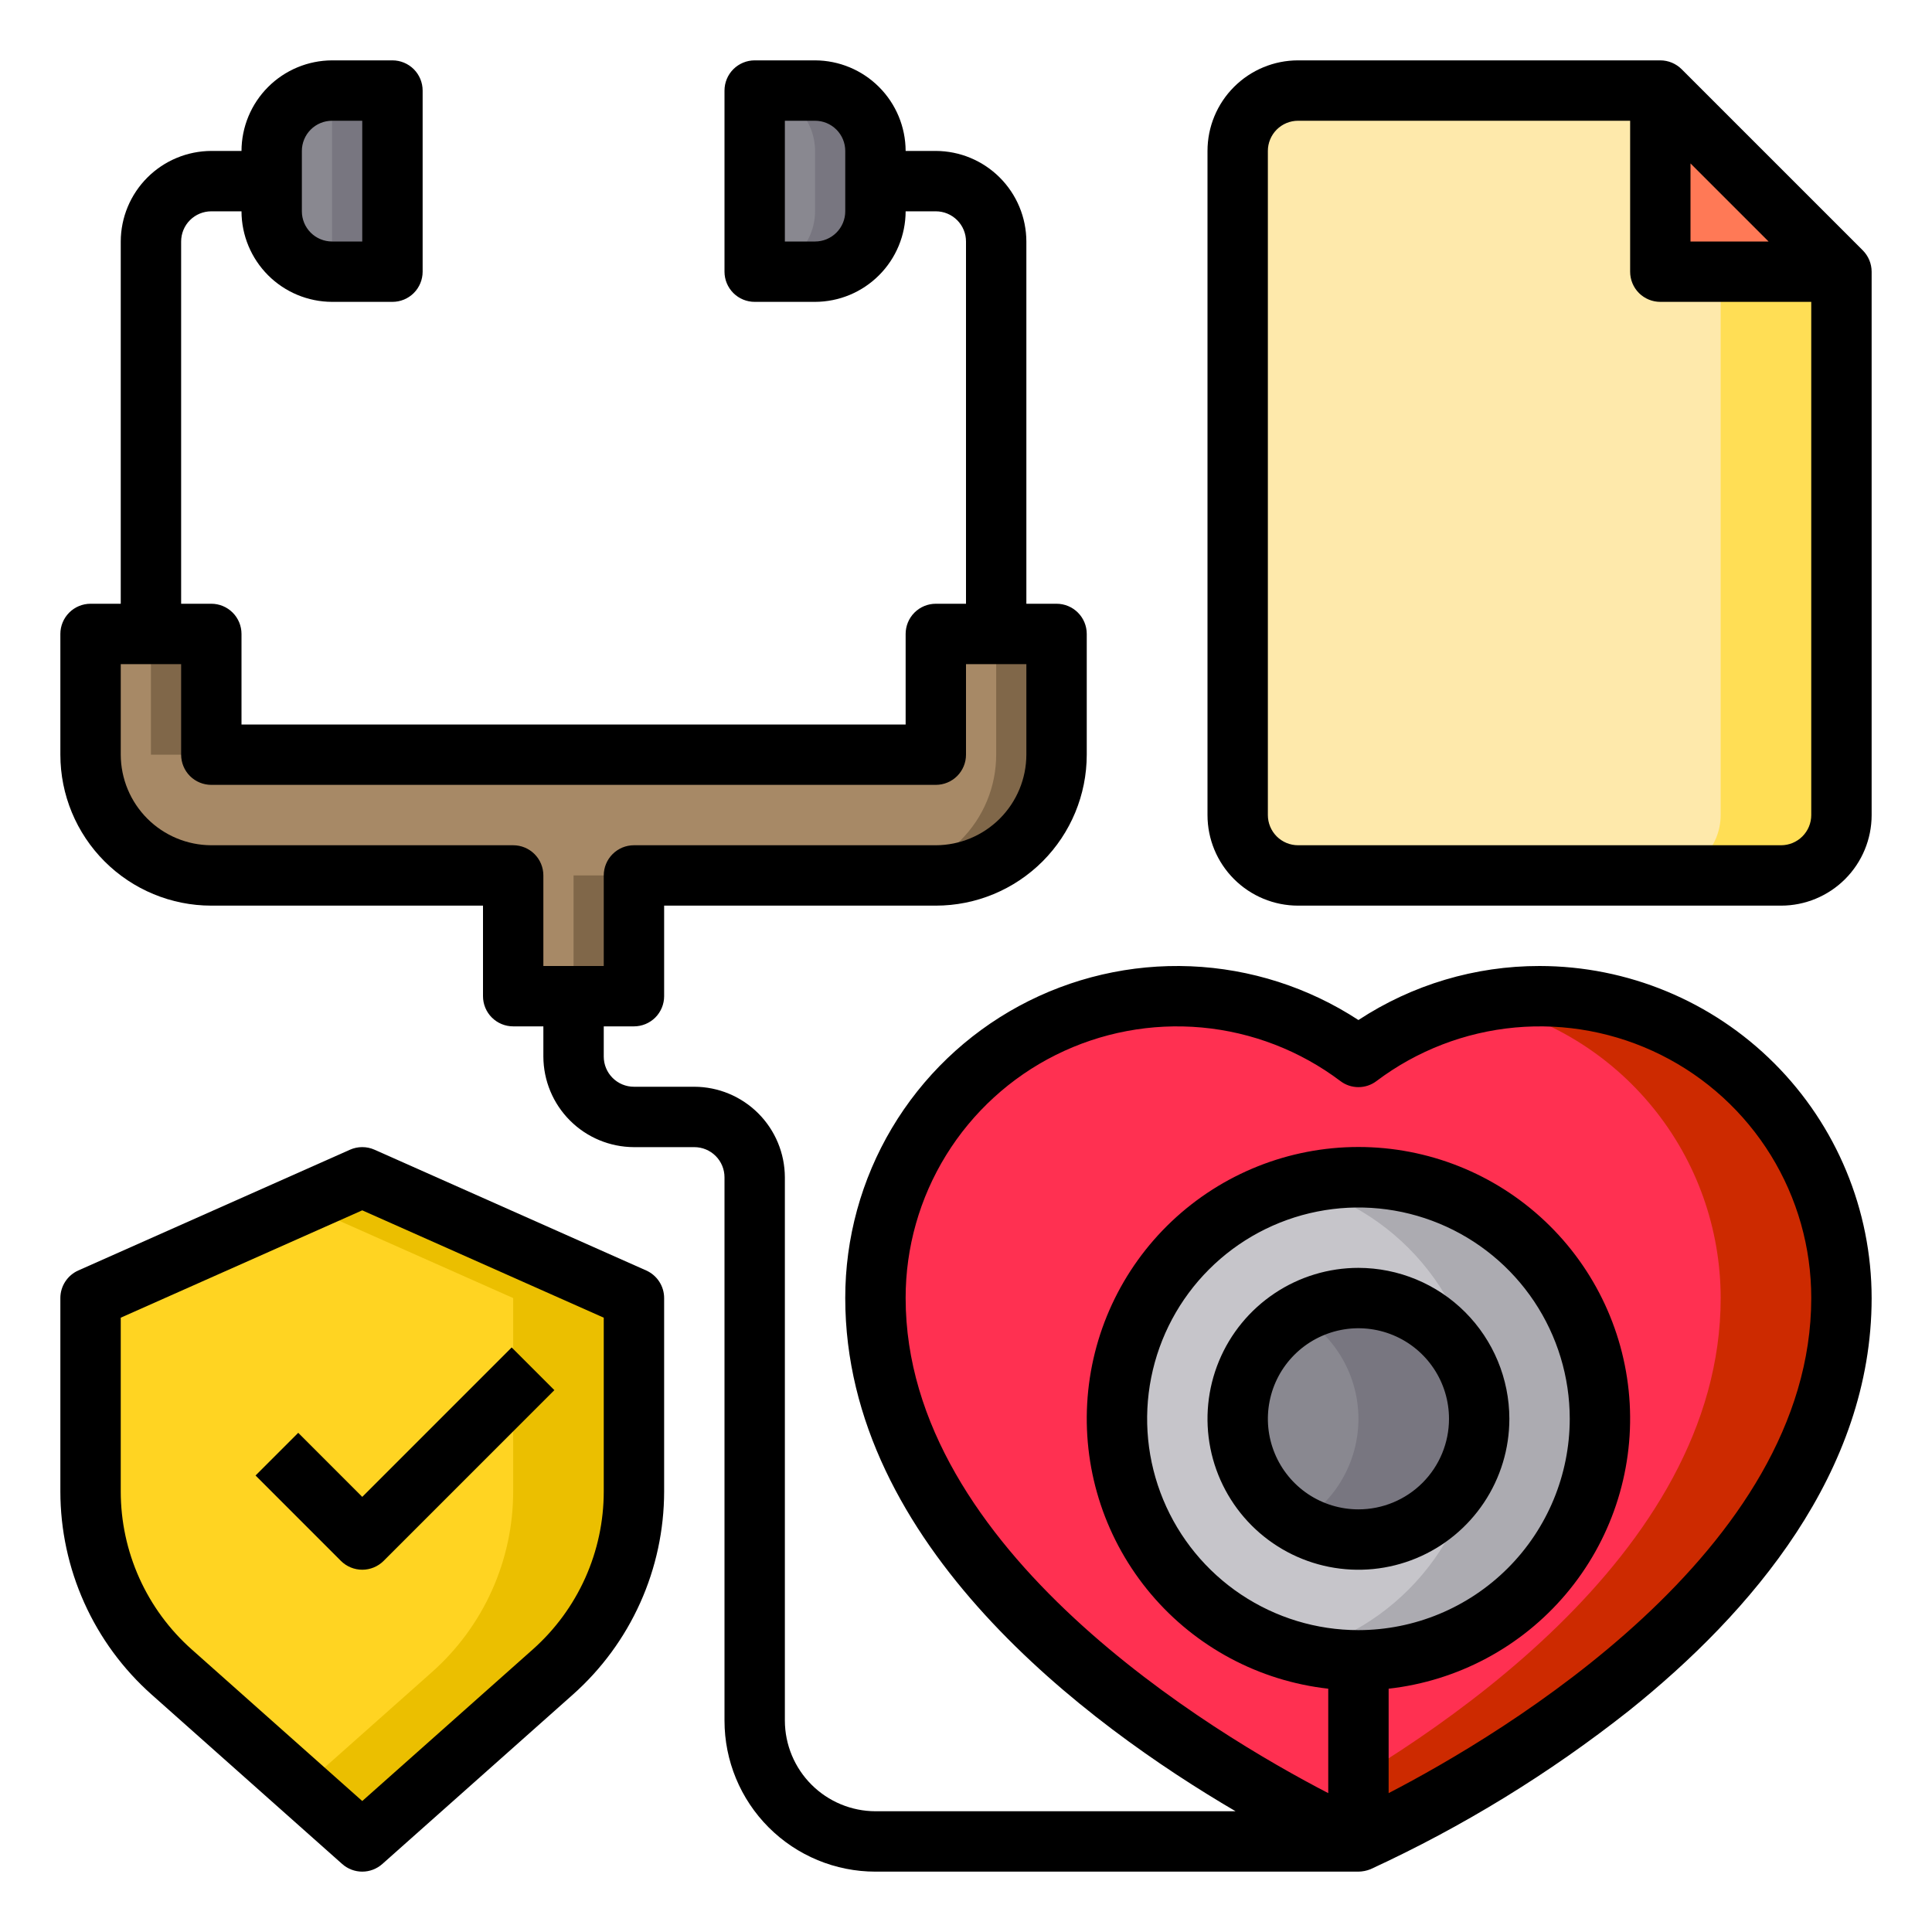 <svg width="90" height="90" viewBox="0 0 90 90" fill="none" xmlns="http://www.w3.org/2000/svg">
<path d="M85.781 12.656V37.969C85.779 38.714 85.482 39.428 84.955 39.955C84.428 40.482 83.714 40.779 82.969 40.781H60.469C59.724 40.779 59.009 40.482 58.483 39.955C57.956 39.428 57.658 38.714 57.656 37.969V7.031C57.658 6.286 57.956 5.572 58.483 5.045C59.009 4.518 59.724 4.221 60.469 4.219H77.344V12.656H85.781Z" fill="#FEE9AB"/>
<path d="M85.781 12.656V37.969C85.779 38.714 85.482 39.428 84.955 39.955C84.428 40.482 83.714 40.779 82.969 40.781H77.344C78.089 40.779 78.803 40.482 79.33 39.955C79.857 39.428 80.154 38.714 80.156 37.969V12.656H85.781Z" fill="#FFDE55"/>
<path d="M85.781 12.656H77.344V4.219L85.781 12.656Z" fill="#FF7956"/>
<path d="M85.781 60.469C85.781 75.937 63.281 85.781 63.281 85.781C63.281 85.781 40.781 75.937 40.781 60.469C40.779 57.856 41.505 55.295 42.877 53.072C44.251 50.849 46.216 49.053 48.553 47.886C50.891 46.719 53.507 46.227 56.109 46.465C58.711 46.702 61.194 47.661 63.281 49.233C65.368 47.661 67.852 46.702 70.454 46.465C73.055 46.227 75.672 46.719 78.009 47.886C80.347 49.053 82.312 50.849 83.685 53.072C85.058 55.295 85.784 57.856 85.781 60.469Z" fill="#FF3051"/>
<path d="M85.781 60.469C85.781 75.938 63.281 85.781 63.281 85.781C63.281 85.781 62.184 85.303 60.469 84.389C66.502 81.155 80.156 72.52 80.156 60.469C80.154 57.238 79.041 54.106 77.002 51.599C74.964 49.092 72.125 47.363 68.963 46.702C69.868 46.503 70.792 46.404 71.719 46.406C75.448 46.406 79.025 47.888 81.662 50.525C84.3 53.162 85.781 56.739 85.781 60.469Z" fill="#CD2A00"/>
<path d="M63.281 77.344C69.495 77.344 74.531 72.307 74.531 66.094C74.531 59.88 69.495 54.844 63.281 54.844C57.068 54.844 52.031 59.88 52.031 66.094C52.031 72.307 57.068 77.344 63.281 77.344Z" fill="#C6C5CA"/>
<path d="M74.531 66.094C74.531 69.077 73.346 71.939 71.236 74.049C69.126 76.159 66.265 77.344 63.281 77.344C62.333 77.342 61.388 77.224 60.469 76.992C62.884 76.368 65.024 74.958 66.551 72.986C68.078 71.013 68.907 68.589 68.907 66.094C68.907 63.599 68.078 61.175 66.551 59.202C65.024 57.229 62.884 55.82 60.469 55.195C61.388 54.964 62.333 54.845 63.281 54.844C66.265 54.844 69.126 56.029 71.236 58.139C73.346 60.249 74.531 63.11 74.531 66.094Z" fill="#ACABB1"/>
<path d="M63.281 71.719C66.388 71.719 68.906 69.2 68.906 66.094C68.906 62.987 66.388 60.469 63.281 60.469C60.175 60.469 57.656 62.987 57.656 66.094C57.656 69.2 60.175 71.719 63.281 71.719Z" fill="#898890"/>
<path d="M68.906 66.094C68.908 67.082 68.649 68.053 68.155 68.908C67.662 69.764 66.951 70.475 66.096 70.968C65.24 71.462 64.269 71.721 63.281 71.719C62.293 71.718 61.323 71.456 60.469 70.959C61.324 70.467 62.034 69.758 62.527 68.904C63.021 68.05 63.281 67.08 63.281 66.094C63.281 65.107 63.021 64.138 62.527 63.284C62.034 62.43 61.324 61.721 60.469 61.228C61.323 60.732 62.293 60.47 63.281 60.468C64.269 60.467 65.24 60.726 66.096 61.219C66.951 61.713 67.662 62.423 68.155 63.279C68.649 64.135 68.908 65.106 68.906 66.094Z" fill="#787680"/>
<path d="M49.219 29.531V35.156C49.219 36.648 48.626 38.079 47.571 39.134C46.516 40.189 45.086 40.781 43.594 40.781H29.531V46.406H23.906V40.781H9.844C8.352 40.781 6.921 40.189 5.866 39.134C4.811 38.079 4.219 36.648 4.219 35.156V29.531H9.844V35.156H43.594V29.531H49.219Z" fill="#A78966"/>
<path d="M7.031 29.531H9.844V35.156H7.031V29.531Z" fill="#806749"/>
<path d="M26.719 40.781H29.531V46.406H26.719V40.781Z" fill="#806749"/>
<path d="M49.219 29.531V35.156C49.219 36.648 48.626 38.079 47.571 39.134C46.516 40.189 45.086 40.781 43.594 40.781H40.781C42.273 40.781 43.704 40.189 44.759 39.134C45.814 38.079 46.406 36.648 46.406 35.156V29.531H49.219Z" fill="#806749"/>
<path d="M40.781 7.031V9.844C40.779 10.589 40.482 11.303 39.955 11.83C39.428 12.357 38.714 12.654 37.969 12.656H35.156V4.219H37.969C38.714 4.221 39.428 4.518 39.955 5.045C40.482 5.572 40.779 6.286 40.781 7.031Z" fill="#898890"/>
<path d="M40.781 7.031V9.844C40.779 10.589 40.482 11.303 39.955 11.83C39.428 12.357 38.714 12.654 37.969 12.656H35.156C35.901 12.654 36.616 12.357 37.142 11.83C37.669 11.303 37.967 10.589 37.969 9.844V7.031C37.967 6.286 37.669 5.572 37.142 5.045C36.616 4.518 35.901 4.221 35.156 4.219H37.969C38.714 4.221 39.428 4.518 39.955 5.045C40.482 5.572 40.779 6.286 40.781 7.031Z" fill="#787680"/>
<path d="M29.531 60.469V69.483C29.53 71.072 29.192 72.643 28.54 74.092C27.888 75.542 26.936 76.837 25.748 77.892L16.875 85.781L8.002 77.892C6.813 76.837 5.862 75.542 5.21 74.092C4.558 72.643 4.22 71.072 4.219 69.483V60.469L16.875 54.844L29.531 60.469Z" fill="#FFD422"/>
<path d="M18.281 4.219V12.656H15.469C14.723 12.654 14.009 12.357 13.482 11.83C12.956 11.303 12.659 10.589 12.656 9.844V7.031C12.659 6.286 12.956 5.572 13.482 5.045C14.009 4.518 14.723 4.221 15.469 4.219H18.281Z" fill="#898890"/>
<path d="M15.469 4.219H18.281V12.656H15.469V4.219Z" fill="#787680"/>
<path d="M29.531 60.469V69.483C29.53 71.072 29.192 72.643 28.54 74.092C27.888 75.542 26.936 76.837 25.748 77.892L16.875 85.781L14.062 83.278L20.123 77.892C21.311 76.837 22.263 75.542 22.915 74.092C23.567 72.643 23.905 71.072 23.906 69.483V60.469L14.062 56.095L16.875 54.844L29.531 60.469Z" fill="#EBBF00"/>
<path d="M71.719 45C68.721 44.996 65.787 45.871 63.281 47.517C60.949 45.993 58.248 45.128 55.464 45.013C52.68 44.899 49.917 45.539 47.467 46.866C45.017 48.193 42.972 50.158 41.547 52.553C40.123 54.947 39.372 57.682 39.375 60.469C39.375 71.972 50.667 80.339 57.558 84.375H40.781C39.663 84.372 38.592 83.926 37.802 83.136C37.011 82.345 36.566 81.274 36.562 80.156V54.844C36.559 53.726 36.114 52.655 35.323 51.864C34.533 51.074 33.462 50.628 32.344 50.625H29.531C29.158 50.625 28.801 50.477 28.537 50.213C28.273 49.949 28.125 49.592 28.125 49.219V47.812H29.531C29.904 47.812 30.262 47.664 30.526 47.401C30.789 47.137 30.938 46.779 30.938 46.406V42.188H43.594C45.459 42.188 47.247 41.447 48.566 40.128C49.884 38.809 50.625 37.021 50.625 35.156V29.531C50.625 29.158 50.477 28.801 50.213 28.537C49.949 28.273 49.592 28.125 49.219 28.125H47.812V11.25C47.809 10.132 47.364 9.061 46.573 8.271C45.783 7.48 44.712 7.035 43.594 7.031H42.188C42.184 5.913 41.739 4.842 40.948 4.052C40.158 3.261 39.087 2.816 37.969 2.812H35.156C34.783 2.812 34.426 2.961 34.162 3.224C33.898 3.488 33.75 3.846 33.75 4.219V12.656C33.75 13.029 33.898 13.387 34.162 13.651C34.426 13.914 34.783 14.062 35.156 14.062H37.969C39.087 14.059 40.158 13.614 40.948 12.823C41.739 12.033 42.184 10.962 42.188 9.844H43.594C43.967 9.844 44.324 9.992 44.588 10.256C44.852 10.519 45 10.877 45 11.25V28.125H43.594C43.221 28.125 42.863 28.273 42.599 28.537C42.336 28.801 42.188 29.158 42.188 29.531V33.75H11.25V29.531C11.25 29.158 11.102 28.801 10.838 28.537C10.574 28.273 10.217 28.125 9.844 28.125H8.438V11.25C8.438 10.877 8.586 10.519 8.849 10.256C9.113 9.992 9.471 9.844 9.844 9.844H11.25C11.253 10.962 11.699 12.033 12.489 12.823C13.28 13.614 14.351 14.059 15.469 14.062H18.281C18.654 14.062 19.012 13.914 19.276 13.651C19.539 13.387 19.688 13.029 19.688 12.656V4.219C19.688 3.846 19.539 3.488 19.276 3.224C19.012 2.961 18.654 2.812 18.281 2.812H15.469C14.351 2.816 13.28 3.261 12.489 4.052C11.699 4.842 11.253 5.913 11.25 7.031H9.844C8.726 7.035 7.655 7.48 6.864 8.271C6.074 9.061 5.628 10.132 5.625 11.25V28.125H4.219C3.846 28.125 3.488 28.273 3.224 28.537C2.961 28.801 2.812 29.158 2.812 29.531V35.156C2.812 37.021 3.553 38.809 4.872 40.128C6.191 41.447 7.979 42.188 9.844 42.188H22.5V46.406C22.5 46.779 22.648 47.137 22.912 47.401C23.176 47.664 23.533 47.812 23.906 47.812H25.312V49.219C25.316 50.337 25.761 51.408 26.552 52.198C27.342 52.989 28.413 53.434 29.531 53.438H32.344C32.717 53.438 33.074 53.586 33.338 53.849C33.602 54.113 33.75 54.471 33.75 54.844V80.156C33.75 82.021 34.491 83.809 35.809 85.128C37.128 86.447 38.916 87.188 40.781 87.188H63.281C63.474 87.185 63.665 87.147 63.844 87.075C68.134 85.099 72.175 82.621 75.881 79.692C81.591 75.122 87.188 68.569 87.188 60.469C87.185 56.367 85.554 52.434 82.654 49.534C79.754 46.633 75.82 45.003 71.719 45ZM39.375 9.844C39.375 10.217 39.227 10.574 38.963 10.838C38.699 11.102 38.342 11.25 37.969 11.25H36.562V5.625H37.969C38.342 5.625 38.699 5.773 38.963 6.037C39.227 6.301 39.375 6.658 39.375 7.031V9.844ZM14.062 7.031C14.062 6.658 14.211 6.301 14.474 6.037C14.738 5.773 15.096 5.625 15.469 5.625H16.875V11.25H15.469C15.096 11.25 14.738 11.102 14.474 10.838C14.211 10.574 14.062 10.217 14.062 9.844V7.031ZM25.312 45V40.781C25.312 40.408 25.164 40.051 24.901 39.787C24.637 39.523 24.279 39.375 23.906 39.375H9.844C8.726 39.372 7.655 38.926 6.864 38.136C6.074 37.345 5.628 36.274 5.625 35.156V30.938H8.438V35.156C8.438 35.529 8.586 35.887 8.849 36.151C9.113 36.414 9.471 36.562 9.844 36.562H43.594C43.967 36.562 44.324 36.414 44.588 36.151C44.852 35.887 45 35.529 45 35.156V30.938H47.812V35.156C47.809 36.274 47.364 37.345 46.573 38.136C45.783 38.926 44.712 39.372 43.594 39.375H29.531C29.158 39.375 28.801 39.523 28.537 39.787C28.273 40.051 28.125 40.408 28.125 40.781V45H25.312ZM63.281 75.938C61.334 75.938 59.431 75.36 57.812 74.278C56.194 73.197 54.932 71.659 54.187 69.861C53.442 68.062 53.247 66.083 53.627 64.173C54.007 62.264 54.944 60.51 56.321 59.133C57.697 57.757 59.451 56.819 61.361 56.439C63.27 56.059 65.25 56.254 67.048 56.999C68.847 57.744 70.384 59.006 71.466 60.625C72.548 62.244 73.125 64.147 73.125 66.094C73.122 68.704 72.084 71.206 70.239 73.051C68.393 74.897 65.891 75.934 63.281 75.938ZM64.688 83.531V78.666C67.902 78.306 70.857 76.73 72.946 74.259C75.034 71.789 76.098 68.613 75.918 65.383C75.738 62.154 74.328 59.116 71.978 56.893C69.628 54.67 66.516 53.431 63.281 53.431C60.047 53.431 56.935 54.67 54.584 56.893C52.234 59.116 50.825 62.154 50.645 65.383C50.465 68.613 51.528 71.789 53.617 74.259C55.705 76.73 58.66 78.306 61.875 78.666V83.531C56.531 80.761 42.188 72.225 42.188 60.469C42.185 58.117 42.838 55.812 44.074 53.811C45.309 51.811 47.078 50.194 49.182 49.144C51.286 48.094 53.641 47.651 55.983 47.865C58.324 48.08 60.559 48.943 62.438 50.358C62.68 50.543 62.976 50.643 63.281 50.643C63.586 50.643 63.883 50.543 64.125 50.358C66.003 48.943 68.238 48.08 70.58 47.865C72.922 47.651 75.277 48.094 77.38 49.144C79.484 50.194 81.253 51.811 82.489 53.811C83.724 55.812 84.378 58.117 84.375 60.469C84.375 72.225 70.031 80.761 64.688 83.531Z" fill="black"/>
<path d="M63.281 59.062C61.891 59.062 60.531 59.475 59.375 60.248C58.219 61.02 57.317 62.118 56.785 63.403C56.253 64.688 56.114 66.102 56.385 67.466C56.656 68.829 57.326 70.082 58.309 71.066C59.293 72.049 60.546 72.719 61.91 72.99C63.273 73.261 64.687 73.122 65.972 72.59C67.257 72.058 68.355 71.156 69.127 70C69.9 68.844 70.312 67.484 70.312 66.094C70.31 64.23 69.569 62.443 68.251 61.124C66.933 59.806 65.145 59.065 63.281 59.062ZM63.281 70.312C62.447 70.312 61.631 70.065 60.937 69.602C60.244 69.138 59.703 68.479 59.384 67.708C59.064 66.937 58.981 66.089 59.144 65.271C59.306 64.452 59.708 63.701 60.298 63.111C60.888 62.521 61.64 62.119 62.458 61.956C63.277 61.793 64.125 61.877 64.896 62.196C65.667 62.515 66.326 63.056 66.789 63.75C67.253 64.444 67.5 65.259 67.5 66.094C67.5 67.213 67.055 68.286 66.264 69.077C65.473 69.868 64.4 70.312 63.281 70.312Z" fill="black"/>
<path d="M13.893 66.746L11.904 68.734L15.881 72.713C16.145 72.976 16.503 73.124 16.875 73.124C17.248 73.124 17.606 72.976 17.87 72.713L25.825 64.758L23.836 62.769L16.875 69.73L13.893 66.746Z" fill="black"/>
<path d="M86.775 11.662L78.338 3.225C78.074 2.961 77.717 2.813 77.344 2.812H60.469C59.35 2.812 58.277 3.257 57.486 4.048C56.694 4.839 56.25 5.912 56.25 7.031V37.969C56.25 39.088 56.694 40.161 57.486 40.952C58.277 41.743 59.35 42.188 60.469 42.188H82.969C84.088 42.188 85.161 41.743 85.952 40.952C86.743 40.161 87.188 39.088 87.188 37.969V12.656C87.187 12.283 87.039 11.926 86.775 11.662ZM78.75 7.613L82.387 11.25H78.75V7.613ZM82.969 39.375H60.469C60.096 39.375 59.738 39.227 59.474 38.963C59.211 38.699 59.062 38.342 59.062 37.969V7.031C59.062 6.658 59.211 6.301 59.474 6.037C59.738 5.773 60.096 5.625 60.469 5.625H75.938V12.656C75.938 13.029 76.086 13.387 76.349 13.651C76.613 13.914 76.971 14.062 77.344 14.062H84.375V37.969C84.375 38.342 84.227 38.699 83.963 38.963C83.699 39.227 83.342 39.375 82.969 39.375Z" fill="black"/>
<path d="M30.102 59.183L17.446 53.558C17.266 53.478 17.072 53.437 16.875 53.437C16.678 53.437 16.484 53.478 16.304 53.558L3.648 59.183C3.399 59.294 3.188 59.474 3.04 59.702C2.891 59.93 2.812 60.196 2.812 60.468V69.48C2.813 71.267 3.193 73.033 3.925 74.663C4.657 76.294 5.726 77.75 7.061 78.938L15.941 86.833C16.199 87.061 16.531 87.188 16.875 87.188C17.219 87.188 17.551 87.061 17.809 86.833L26.689 78.938C28.024 77.75 29.093 76.294 29.825 74.663C30.558 73.033 30.936 71.267 30.938 69.48V60.468C30.938 60.196 30.859 59.93 30.71 59.702C30.562 59.474 30.351 59.294 30.102 59.183ZM28.125 69.48C28.125 70.87 27.83 72.244 27.261 73.512C26.691 74.78 25.859 75.912 24.82 76.836L16.875 83.899L8.93 76.836C7.891 75.912 7.059 74.78 6.489 73.512C5.92 72.244 5.625 70.87 5.625 69.48V61.383L16.875 56.382L28.125 61.383V69.48Z" fill="black"/>
</svg>
